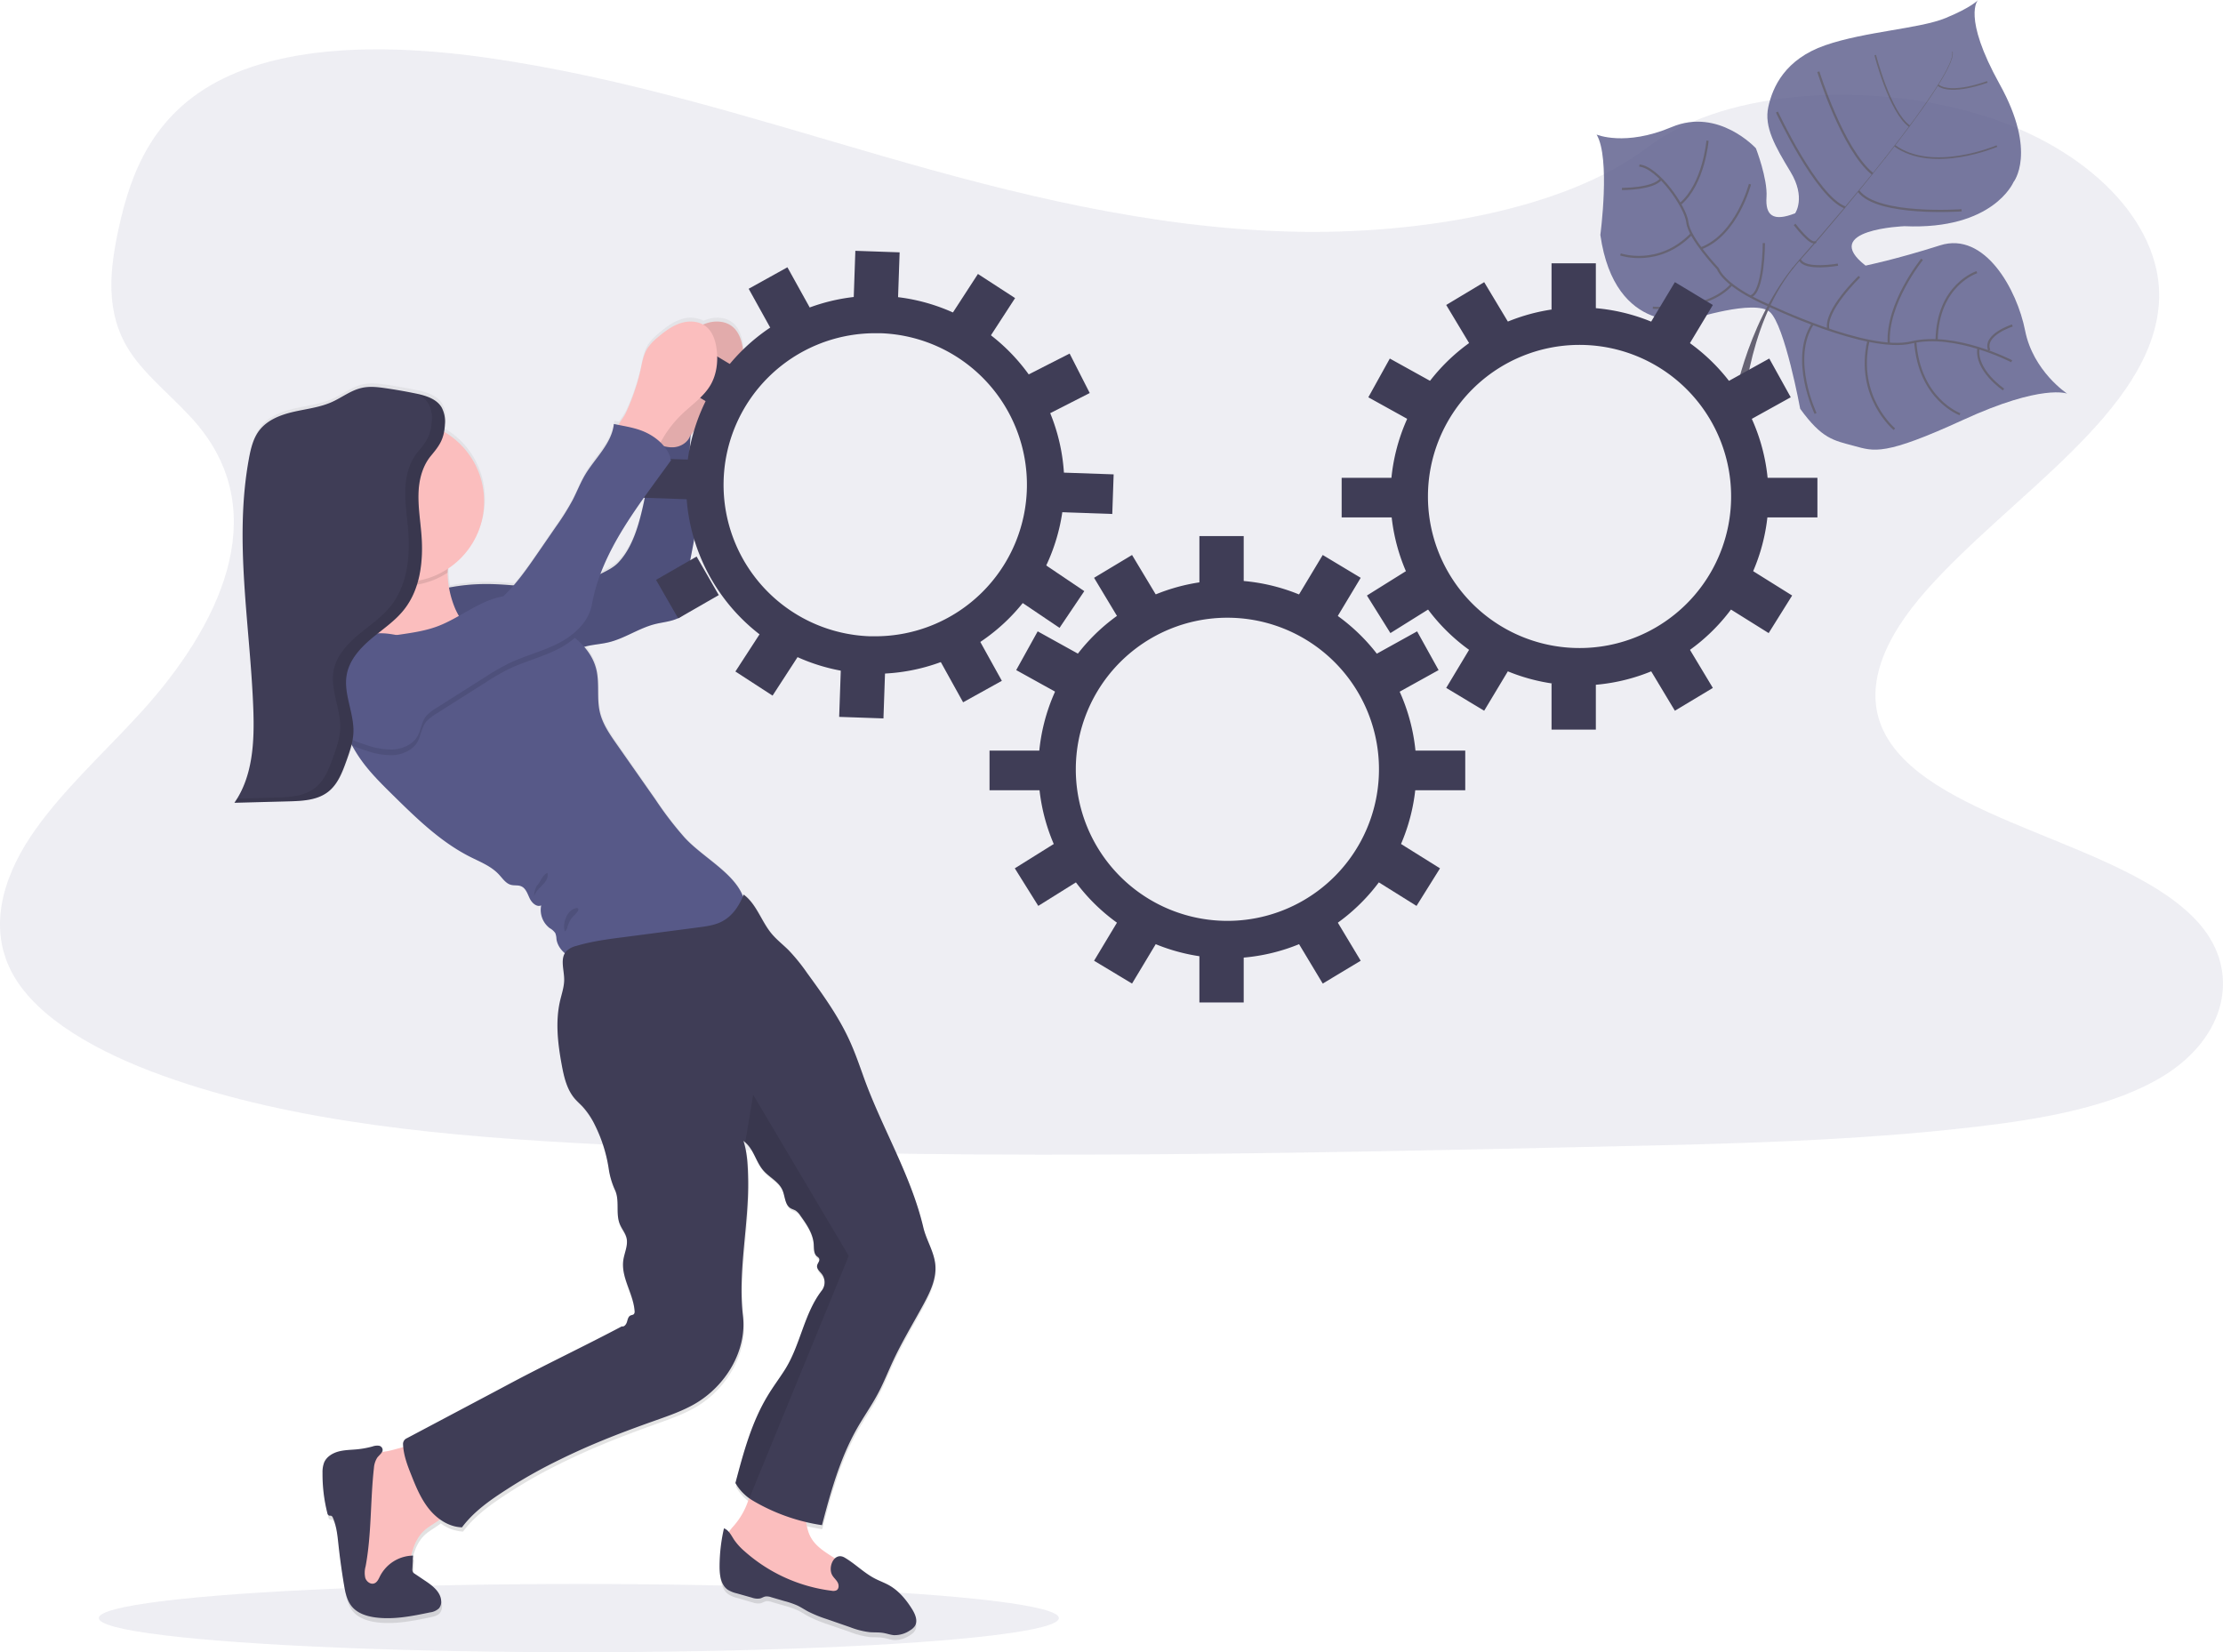<svg xmlns="http://www.w3.org/2000/svg" width="1009.54" height="750.39" data-name="Layer 1"><defs><linearGradient id="a" x1="361.1" x2="361.1" y1="819.7" y2="219" gradientUnits="userSpaceOnUse"><stop offset="0" stop-color="gray" stop-opacity=".25"/><stop offset=".54" stop-color="gray" stop-opacity=".12"/><stop offset="1" stop-color="gray" stop-opacity=".1"/></linearGradient></defs><path fill="#575988" d="M586.55 105.2c-64.72-1.67-126.36-17.19-185.22-34.17S284.17 35.2 221 26.2c-40.63-5.79-87.1-6.61-119.83 9.58C69.66 51.34 59.48 78.2 54.01 103.2c-4.12 18.77-6.54 38.52 4.74 56.09 7.84 12.2 21.74 22.45 31.36 34.14 33.47 40.66 9.81 90.79-26.45 130.49-17 18.62-36.75 36.38-49.88 56.21s-19.2 42.53-7.71 62.76c11.38 20 38.51 35.09 67.9 45.68 59.69 21.51 130 27.66 198.61 31.15 151.83 7.72 304.46 4.37 456.69 1 56.34-1.24 112.92-2.49 168.34-9 30.78-3.59 62.55-9.3 84.9-23.07 28.36-17.48 35.39-47.08 16.38-69-31.88-36.77-120-45.91-142.31-85.37-12.26-21.72.33-45.91 18.16-66.06 38.24-43.21 102.33-81.12 105.7-130.52 2.32-33.92-28.49-67.9-76.13-83.95-49.93-16.82-119.18-14.71-156 13.14-37.95 28.71-104.61 39.75-161.76 38.31z" opacity=".1"/><g opacity=".8"><path fill="#575988" d="M938.77 178.78s-11.28-4.58-47.16 11.88-40.36 14.37-49.65 11.85-14.47-3.11-24.43-16.85c0 0-7-38.07-13.82-44s-35.68 3.37-35.68 3.37-34.62 7.96-41.26-38.33c0 0 4.68-34.88-1.7-45.59 0 0 12.88 5.55 34.12-3.41s38.24 9.66 38.24 9.66 5.36 13.87 4.8 22.13 2.83 11.38 13 7.38c0 0 5-7.08-2.07-18.78s-12.08-20.42-10.11-29.51 7.62-21.68 25.79-28 42.86-7.5 54.71-12.38S898.26.05 898.26.05s-7.29 7.31 9.89 38.27 6.23 44.41 6.23 44.41-9.14 21.78-49.48 20c0 0-38.87 1.42-17.68 17.9 0 0 13.57-2.76 33.87-9.21s34.93 20.17 38.57 38.69 19.11 28.67 19.11 28.67z"/><path fill="#444053" d="m886.53 23.49.21-.06c1.56 5.91-15.81 29.65-30.66 48.53l-.17-.13c20.94-26.63 31.86-43.8 30.62-48.34z"/><path fill="#444053" d="m856.21 71.44.09.24c-11.86 15.08-26.78 33.08-38.72 46.41-1.14 1.27-2.27 2.6-3.35 4l-.35-.27c1.1-1.37 2.23-2.71 3.37-4 11.94-13.35 27.11-31.31 38.96-46.38z"/><path fill="#444053" d="m814.17 121.42.24.4c-21.73 27.13-23.17 69.25-23.22 69.62l-4.58-5.24c.05-.42 5.68-37.47 27.56-64.78z"/><path fill="none" stroke="#444053" stroke-miterlimit="10" d="M913.58 164.07s-25.62-13.32-45.59-8.54-64.92-16.9-64.92-16.9-19.09-7.75-22.93-16.59c0 0-13.09-13.85-13.84-21s-13.53-25.19-21.81-25.84m165.38 101.69s-12.9-8.69-11.4-18.83m-8.39 30.06s-18.46-6.7-20.31-33m-9.47 39.8s-17.64-14.63-11.78-40.2m-24.01 33.05s-11.74-24.63-1.29-40.65m90.66.71s-13.35 4.24-10.48 11.26m-5.63-35.48s-17.86 5.66-18.28 30.93m-6.62-36.76s-16.25 20.06-15.1 38.29m-13.36-30.42s-16.15 15.43-14.09 24m4.35-29.45s-15.14 2.71-17.25-2.26M815 101.92s7.65 10.13 9.62 7.86m66.2-14.27s-38.16 2.77-46.79-8.73m-37.06-35.9s17.91 38.43 30.91 43.33m-12.11-61.64s11 35.35 24.62 46.39"/><path fill="none" stroke="#444053" stroke-miterlimit="10" stroke-width=".75" d="M906.88 66.34s-29 12.45-46.44-.15m-8.83-41.16s6.63 26 15.56 32.27m35.33-20.1s-16.31 6.17-22.4 1.44"/><path fill="none" stroke="#444053" stroke-miterlimit="10" d="M801.03 110.41s0 22.65-6.17 24.26m-44.25 5.09s24.5 2.1 35.79-10.54m8.31-45.57s-5.92 23-22.27 29.16m-36.52 2.75s17.34 6 32.25-9.32m7.27-42.34s-1.64 19.51-12.25 28.64m-26.61-6.71s14.39.09 17.76-4.59"/></g><ellipse cx="262.87" cy="734.89" fill="#575988" opacity=".1" rx="218" ry="15.5"/><path fill="url(#a)" d="M484.39 725.3c3-5.39 6.59-10.47 9.49-15.93 2.65-5 4.72-10.3 7.11-15.44 4.09-8.8 9.13-17.12 13.72-25.68 3-5.61 5.9-11.72 5.32-18.06-.55-6-4.07-11.2-5.43-17-5.54-23.81-18.87-45.67-27-68.7-2.08-5.84-4.1-11.72-6.7-17.36-5-10.85-12-20.6-19-30.27a85.48 85.48 0 0 0-8.4-10.44c-2.51-2.51-5.33-4.72-7.61-7.44-4.7-5.6-6.9-13.66-12.78-18-.1.26-.21.51-.32.77-4.21-10.75-18.33-17.84-26.52-26.75a157.44 157.44 0 0 1-13.13-17.25l-17.83-25.77c-3.07-4.44-6.2-9-7.44-14.29-1.52-6.38-.11-13.18-1.61-19.56a24.67 24.67 0 0 0-5.45-10.36c.17-.05.35-.12.53-.16 3.4-.91 7-1.07 10.37-1.88 7.35-1.75 13.74-6.45 21.06-8.33 3.74-1 7.73-1.2 11.12-3a9.24 9.24 0 0 0 4.3-9.82c-2.37-12.55 4.25-25.27 3.13-38-.3-3.52-1.2-6.95-1.78-10.44-1.35-8.1-1.1-16.4-.62-24.62a52 52 0 0 1 8.15-10.13c4.5-4.34 9.87-8 13-13.43 2.73-4.81 3.39-10.62 2.7-16.12-.49-4-1.85-8.21-5-10.64s-7.67-2.61-11.48-1.34c-.53.17-1.05.38-1.56.6a13.11 13.11 0 0 0-10.34-.6c-3.8 1.26-7.06 3.77-10.12 6.38a23.13 23.13 0 0 0-4.72 5c-1.93 3-2.49 6.7-3.22 10.23a100 100 0 0 1-6.75 19.79c-.54 1.12-2 3.13-3.18 5.05l-2.14-.44c-.93 8.91-8.39 15.45-12.93 23.15-2.21 3.74-3.76 7.83-5.75 11.7a113.41 113.41 0 0 1-7.59 12.17q-4.05 6-8.11 11.89a169 169 0 0 1-11 14.88c-3.67-.3-7.34-.57-11-.63a89.29 89.29 0 0 0-18.31 1.63 51 51 0 0 1-.65-6.41v-.39c0-.52.06-1.14.13-1.81a37 37 0 0 0-1.77-62.6 26.91 26.91 0 0 0 .38-3.4v-2c0-.34 0-.68-.07-1a13.22 13.22 0 0 0-.34-2c-.08-.32-.17-.64-.28-1a9.45 9.45 0 0 0-.83-1.8.86.86 0 0 0-.07-.1c-.13-.21-.26-.42-.41-.62s-.13-.16-.19-.24a4.78 4.78 0 0 0-.34-.42l-.25-.26c-.11-.12-.22-.24-.34-.35l-.28-.25-.35-.31-.32-.24-.36-.27-.35-.23-.36-.23c-.12-.08-.25-.15-.38-.22l-.37-.21-.4-.2-.37-.18-.44-.19-.36-.16-.48-.18-.34-.13-.52-.18-.31-.1-.57-.18-.27-.08-.62-.17-.24-.07-.65-.16-.19-.05-.72-.16h-.12l-1.06-.23q-6.57-1.35-13.22-2.33c-3.63-.54-7.35-1-10.93-.19-4.94 1.1-9.06 4.44-13.68 6.51-5.46 2.46-11.52 3.11-17.34 4.46s-11.81 3.66-15.46 8.43c-2.78 3.64-3.89 8.27-4.72 12.78-6.92 37.64.54 76.25 1.95 114.51.55 14.89-.12 30.81-8.56 43l24.58-.65c1.18 0 2.37-.07 3.57-.14s2.4-.16 3.58-.3a23.68 23.68 0 0 0 8.91-2.67 15.37 15.37 0 0 0 3.47-2.7c3.34-3.44 5.12-8.25 6.75-12.85.55-1.55 1.1-3.12 1.59-4.7.2-.66.39-1.32.56-2l.08-.32.28.13c1 1.88 2.13 3.72 3.33 5.5 4.29 6.32 9.73 11.72 15.13 17.09 10.73 10.65 21.7 21.49 35.15 28.33 4.54 2.29 9.45 4.22 12.91 8 1.7 1.83 3.17 4.18 5.58 4.81 1.5.39 3.15 0 4.58.64 2.1.88 2.87 3.41 3.84 5.49s3.16 4.2 5.24 3.25a10.51 10.51 0 0 0 3.92 10.43 7.66 7.66 0 0 1 2.54 2.28 8.29 8.29 0 0 1 .52 2.68 10.59 10.59 0 0 0 3.79 6.49c-1.95 3.23-.39 7.86-.34 11.89 0 3.38-1.11 6.64-1.87 9.93-2.21 9.65-1 19.75.8 29.48 1 5.37 2.27 10.93 5.77 15.1 1.14 1.35 2.5 2.52 3.7 3.83a35.6 35.6 0 0 1 5.65 8.61 67.5 67.5 0 0 1 6.13 19.64 35.76 35.76 0 0 0 2.9 9.9c2.19 4.78.19 10.66 2.15 15.54.89 2.19 2.53 4.06 3.06 6.35.75 3.33-1 6.66-1.47 10.05-1.14 7.94 4.59 15.31 5.11 23.31a1.84 1.84 0 0 1-.28 1.35c-.39.44-1.06.43-1.59.68-1 .48-1.27 1.83-1.59 2.95s-1.22 2.39-2.33 2.05c-16.43 8.79-33.44 16.91-49.87 25.7l-7.5 4-40.11 21.43a2.9 2.9 0 0 0-1.61 2.62c0 .48.06 1 .1 1.45-2.81.7-5.51 1.54-7.43 1.89-.79.15-1.58.3-2.36.47a2.52 2.52 0 0 0 .36-1 2 2 0 0 0-1.77-2 6.41 6.41 0 0 0-2.89.38 42.15 42.15 0 0 1-7 1.29c-2.81.27-5.67.26-8.39 1s-5.4 2.39-6.5 5a12.13 12.13 0 0 0-.72 4.72 72.25 72.25 0 0 0 2.18 18.34 1.56 1.56 0 0 0 .73 1.17c.35.14.77 0 1.12.16a1.5 1.5 0 0 1 .65.82c1.68 3.82 2.07 8.08 2.52 12.24q1 9.25 2.53 18.45c.6 3.58 1.34 7.32 3.67 10.08 2.56 3 6.61 4.33 10.52 4.86 8.25 1.11 16.58-.56 24.72-2.27 1.52-.32 3.15-.71 4.17-1.89a4.71 4.71 0 0 0 1-3.33c-.19-4.11-3.93-7-7.33-9.31l-4.64-3.21a2 2 0 0 1-1-2.26l.3-6.07h-.9c1-4.28 2.61-8.39 5.76-11.33 2.17-2 5-3.4 7.27-5.22a18 18 0 0 0 10.11 3.71c6-8.08 14.45-13.58 22.9-19a224 224 0 0 1 21.25-11.86q8.86-4.38 18-8.21c8.6-3.62 17.36-6.85 26.13-10 5.85-2.1 11.75-4.17 17.14-7.27 14-8.09 23.89-24.24 22-40.41-2.38-20.4 2.71-41.66 2.37-62.2-.1-6-.32-12-2.14-17.75a9.48 9.48 0 0 1 1.19 1c3.64 3.4 4.52 8.8 8 12.68 2.71 3.05 6.83 5 8.47 8.72 1.25 2.85 1.07 6.7 3.68 8.34.74.47 1.62.67 2.36 1.13a7.9 7.9 0 0 1 2.19 2.37c2.77 3.95 5.64 8.18 5.94 13 .13 1.91-.05 4.12 1.35 5.41.4.37.91.64 1.12 1.14.44 1-.72 2.06-.92 3.17-.29 1.54 1.23 2.71 2.17 4a6.29 6.29 0 0 1 0 7.41c-8.2 10.65-9.68 25-16.85 36.39-2.48 3.93-5.24 7.65-7.64 11.63-7.38 12.22-11.11 26.26-14.73 40.09a22.15 22.15 0 0 0 6.15 6.86 34 34 0 0 1-6.85 12.65 31.84 31.84 0 0 0-2.26 2.83 5.5 5.5 0 0 0-2.23-1.68 79.23 79.23 0 0 0-2 17.5c0 3.88.53 8.31 3.68 10.55a13.05 13.05 0 0 0 4.09 1.69l6.86 2a7.17 7.17 0 0 0 3.79.37c.81-.23 1.53-.73 2.36-.89a5.79 5.79 0 0 1 2.66.35l5.93 1.73a39.2 39.2 0 0 1 5.86 2.07c1.69.81 3.25 1.86 4.91 2.76a59.33 59.33 0 0 0 8.57 3.52l10.22 3.52a37.19 37.19 0 0 0 8.86 2.3c2.1.18 4.23 0 6.3.36 1.58.27 3.11.84 4.7 1a12.32 12.32 0 0 0 7.4-2.2 6.61 6.61 0 0 0 2.14-1.93c1.5-2.34.21-5.43-1.25-7.79-2.71-4.38-6.1-8.48-10.57-11-1.81-1-3.77-1.74-5.64-2.66-5.32-2.6-9.33-6.94-14.36-9.91a3.41 3.41 0 0 0-4.31.29c-4.18-2.71-8.7-5.36-11-9.77a22 22 0 0 1-2-6.75c2.35.56 4.72 1 7.11 1.39 3.89-15.08 8.14-30.43 15.75-44.03zm-96.07-426.49c-.2 1.13-.42 2.25-.66 3.37-2 9.39-4.86 19.91-11.4 26.9a25 25 0 0 1-7.38 4.87l-.73.36c4.71-12.58 12.21-24.24 20.17-35.5z" transform="translate(-95.23 -74.8)"/><path fill="#fbbebe" d="M302.77 168.31c.74-3.49 1.3-7.15 3.23-10.16a23.21 23.21 0 0 1 4.73-5c3.06-2.59 6.33-5.08 10.14-6.34s8.29-1.09 11.49 1.33 4.55 6.59 5.05 10.57c.68 5.47 0 11.23-2.71 16-3.1 5.41-8.48 9-13 13.34a51.62 51.62 0 0 0-8.47 10.56 30.09 30.09 0 0 1-3.86 5.64 7.33 7.33 0 0 1-6.13 2.45c-1.93-.31-3.5-1.65-5-2.93-1.85-1.62-6.83-4.51-7-7.08-.12-2.08 3.77-6.8 4.72-8.75a98.52 98.52 0 0 0 6.81-19.63z"/><path d="M302.77 168.31c.74-3.49 1.3-7.15 3.23-10.16a23.21 23.21 0 0 1 4.73-5c3.06-2.59 6.33-5.08 10.14-6.34s8.29-1.09 11.49 1.33 4.55 6.59 5.05 10.57c.68 5.47 0 11.23-2.71 16-3.1 5.41-8.48 9-13 13.34a51.62 51.62 0 0 0-8.47 10.56 30.09 30.09 0 0 1-3.86 5.64 7.33 7.33 0 0 1-6.13 2.45c-1.93-.31-3.5-1.65-5-2.93-1.85-1.62-6.83-4.51-7-7.08-.12-2.08 3.77-6.8 4.72-8.75a98.52 98.52 0 0 0 6.81-19.63z" opacity=".1"/><path fill="#575988" d="M197.77 268.26a89.71 89.71 0 0 1 24.57-3c13.83.2 28.07 3.55 41.24-.69a71.54 71.54 0 0 0 9.89-4.29c2.65-1.32 5.35-2.68 7.38-4.84 6.55-6.94 9.37-17.39 11.42-26.72s2.58-18.91 3.11-28.44c3.41 1.59 7 3.16 10.78 2.84s7.55-3.2 7.53-7c-.56 8.83-1 17.77.49 26.49.58 3.46 1.48 6.87 1.79 10.37 1.12 12.64-5.51 25.27-3.14 37.74a9.15 9.15 0 0 1-4.3 9.75c-3.4 1.83-7.4 2.06-11.14 3-7.33 1.87-13.73 6.53-21.09 8.27-3.43.81-7 1-10.38 1.87-4.86 1.28-9.27 4.06-14.22 4.94-3.71.66-7.53.21-11.28.53-3.26.27-6.46 1.13-9.73 1.21-8 .2-15.57-4.33-20.89-10.34s-8.69-14.41-12.03-21.69z"/><path d="M197.77 268.26a89.71 89.71 0 0 1 24.57-3c13.83.2 28.07 3.55 41.24-.69a71.54 71.54 0 0 0 9.89-4.29c2.65-1.32 5.35-2.68 7.38-4.84 6.55-6.94 9.37-17.39 11.42-26.72s2.58-18.91 3.11-28.44c3.41 1.59 7 3.16 10.78 2.84s7.55-3.2 7.53-7c-.56 8.83-1 17.77.49 26.49.58 3.46 1.48 6.87 1.79 10.37 1.12 12.64-5.51 25.27-3.14 37.74a9.15 9.15 0 0 1-4.3 9.75c-3.4 1.83-7.4 2.06-11.14 3-7.33 1.87-13.73 6.53-21.09 8.27-3.43.81-7 1-10.38 1.87-4.86 1.28-9.27 4.06-14.22 4.94-3.71.66-7.53.21-11.28.53-3.26.27-6.46 1.13-9.73 1.21-8 .2-15.57-4.33-20.89-10.34s-8.69-14.41-12.03-21.69z" opacity=".1"/><path fill="#3f3d56" d="M557.4 280.55a68.84 68.84 0 1 1-68.84 68.83 68.84 68.84 0 0 1 68.84-68.83m0-17a85.84 85.84 0 1 0 85.84 85.83 85.93 85.93 0 0 0-85.84-85.83z"/><path fill="#3f3d56" d="M544.69 243.47h20.12v21.18h-20.12zm56.007 8.591 17.246 10.363-10.908 18.155-17.246-10.363zm42.86 34.683 9.754 17.598-18.524 10.268-9.754-17.598zm10.398 107.632-10.662 17.063-17.962-11.224 10.662-17.063zm-164.181-97.37-9.755 17.597-18.524-10.268 9.754-17.597zm-10.959 86.139 10.662 17.062-17.961 11.224-10.662-17.063zm46.192-112.93-17.246 10.362-10.909-18.155L514.1 252.06zM544.69 434.11h20.12v21.18h-20.12zm45.101-5.561 17.247-10.363 10.908 18.155-17.246 10.363zm-75.69 18.156-17.246-10.362 10.909-18.155 17.246 10.362zM449.38 340.91h24.36v18h-24.36zm216.04 18h-24.36v-18h24.36zm51.9-202.27a68.84 68.84 0 1 1-68.84 68.83 68.84 68.84 0 0 1 68.84-68.83m0-17a85.84 85.84 0 1 0 85.84 85.83 85.93 85.93 0 0 0-85.84-85.83z"/><path fill="#3f3d56" d="M704.61 119.57h20.12v21.18h-20.12zm56.014 8.575 17.246 10.362-10.909 18.155-17.246-10.363zm42.858 34.685 9.754 17.598-18.524 10.268-9.755-17.597zm10.39 107.638-10.662 17.063-17.962-11.224 10.662-17.063zm-164.185-97.36-9.754 17.597-18.525-10.268 9.755-17.598zm-10.955 86.134 10.662 17.063-17.962 11.224-10.662-17.063zm46.195-112.941-17.246 10.363-10.909-18.155 17.247-10.363zM704.61 310.2h20.12v21.18h-20.12zm45.101-5.558 17.246-10.362 10.909 18.155-17.246 10.362zm-75.696 18.15-17.246-10.363 10.908-18.155 17.246 10.363zM609.29 217h24.36v18h-24.36zm216.06 18h-24.36v-18h24.36zm-427.91-83.66h2.43a68.84 68.84 0 0 1-2.34 137.64h-2.44a68.84 68.84 0 0 1 2.35-137.64m0-17a85.84 85.84 0 0 0-2.94 171.63c1 0 2 .05 3 .05a85.84 85.84 0 0 0 2.93-171.63c-1 0-2-.05-3-.05z"/><path fill="#3f3d56" d="m388.444 113.909 20.108.699-.736 21.167-20.107-.699zm55.668 10.516 16.876 10.955-11.533 17.765-16.876-10.955zm41.636 36.149 9.137 17.925-18.87 9.619-9.137-17.925zm6.667 107.9-11.248 16.682-17.56-11.84 11.247-16.683zM331.698 165.482l-10.36 17.248-18.157-10.906 10.36-17.248zm-15.343 87.284 10.06 17.504-18.427 10.59-10.06-17.504zm51.509-112.851-17.595 9.757-10.272-18.522 17.596-9.758zm13.969 164.5 20.107.698-.735 21.167-20.108-.698zm45.277-3.976 17.596-9.757 10.271 18.522-17.596 9.758zm-76.262 15.494-16.876-10.955 11.532-17.765 16.876 10.955zm-61.033-107.964 24.345.846-.625 17.989-24.346-.846zm215.307 25.464-24.345-.846.625-17.99 24.345.847z"/><path fill="#fbbebe" d="M175.77 659.11a20.66 20.66 0 0 0-7.09 2.21c-3 1.83-4.85 5.06-6.17 8.32-3.31 8.18-4 17.16-4.14 26-.12 7.12.12 14.41 2.67 21.05a13.3 13.3 0 0 0 3.53 5.51 12.56 12.56 0 0 0 4.83 2.34c3.8 1 8.21 1 11.32-1.4 3.46-2.71 4.33-7.48 5.06-11.81 1-5.84 2.39-12 6.73-16.07 3.22-3 7.83-4.5 10.17-8.22 2.79-4.42 1.32-10.19-.46-15.11-1.55-4.26-3.82-12.91-8.28-15.09s-13.53 1.43-18.17 2.27zm164.47 20.95a33.45 33.45 0 0 1-7 12.91c-2 2.28-4.45 5.05-3.4 7.88a7.05 7.05 0 0 0 1.86 2.49c14.66 14.35 35.17 21.33 55.52 23.87a1.91 1.91 0 0 0 1 0c.6-.27.74-1 .82-1.67a21.13 21.13 0 0 0 0-6.4c-1-5-5.35-8.47-9.61-11.21s-8.92-5.4-11.3-9.87c-3-5.56-1.71-12.8-5.24-18-2.86-4.23-8.17-6-13.21-6.83-1.75-.27-5.47-2.19-7-1.3-1.56.9-1.91 6.39-2.44 8.13z"/><path fill="#3f3d56" d="M173.77 658.59a2 2 0 0 0-1.77-2 6.4 6.4 0 0 0-2.89.37 42.25 42.25 0 0 1-7 1.28c-2.81.27-5.68.26-8.41 1s-5.4 2.37-6.51 5a12.39 12.39 0 0 0-.72 4.69 71.64 71.64 0 0 0 2.18 18.21 1.58 1.58 0 0 0 .74 1.17c.35.14.77 0 1.12.16a1.48 1.48 0 0 1 .65.81c1.69 3.8 2.08 8 2.53 12.16q1 9.19 2.53 18.32c.6 3.55 1.34 7.28 3.68 10 2.56 3 6.62 4.29 10.53 4.82 8.26 1.1 16.6-.56 24.76-2.26a7.22 7.22 0 0 0 4.17-1.87 4.66 4.66 0 0 0 1-3.31c-.19-4.08-3.94-7-7.34-9.24l-4.68-3.15a2.43 2.43 0 0 1-.82-.74 2.64 2.64 0 0 1-.23-1.5l.3-6a17.18 17.18 0 0 0-15 9.31c-.65 1.29-1.26 2.8-2.61 3.3-1.67.63-3.53-.78-4.09-2.47a10.76 10.76 0 0 1 .15-5.28c2.74-14.68 2.1-29.77 3.77-44.61a10.16 10.16 0 0 1 1.49-4.7c.81-1.12 2.32-2.1 2.47-3.47zm204.24 56.92c.69 1.14 1.76 2 2.4 3.18s.63 2.9-.52 3.57a3.52 3.52 0 0 1-2.16.22 73.1 73.1 0 0 1-39.53-17.88 27.71 27.71 0 0 1-4.84-5.31c-1.29-2-2.38-4.35-4.58-5.17a78.17 78.17 0 0 0-2 17.38c0 3.85.53 8.25 3.68 10.48a13.17 13.17 0 0 0 4.1 1.67l6.87 1.94a7.31 7.31 0 0 0 3.8.37c.81-.22 1.53-.73 2.36-.88a5.84 5.84 0 0 1 2.67.34l5.93 1.73a39.24 39.24 0 0 1 5.87 2c1.69.8 3.26 1.85 4.91 2.74a58.76 58.76 0 0 0 8.59 3.49L386 739a36.83 36.83 0 0 0 8.88 2.28c2.1.18 4.23 0 6.31.36 1.58.27 3.11.84 4.71 1a12.45 12.45 0 0 0 7.4-2.19 6.69 6.69 0 0 0 2.15-1.91c1.5-2.33.21-5.4-1.26-7.75-2.71-4.34-6.1-8.41-10.58-10.89-1.82-1-3.78-1.74-5.65-2.65-5.32-2.58-9.35-6.89-14.38-9.84-4.75-2.76-7.81 4.43-5.57 8.1z"/><path fill="#fbbebe" d="M231.38 295.2a43.25 43.25 0 0 1-18.46 7.18 74.46 74.46 0 0 1-10.45.56 265.8 265.8 0 0 1-43.46-3.63c5.72-6.3 11.5-13 13.66-21.26a34.92 34.92 0 0 0 .65-13.32 99.7 99.7 0 0 0-4.06-16.77 116.2 116.2 0 0 0 18.37-.47c3.48-.35 12-3.52 15-1.12 2.81 2.23.69 10.12.64 13.76v.39a44.28 44.28 0 0 0 3.51 16.06c4.4 9.84 13.81 17.92 24.6 18.62z"/><path d="M203.31 260.08a36.68 36.68 0 0 1-30 4.6 99.7 99.7 0 0 0-4.06-16.77 116.2 116.2 0 0 0 18.37-.47c3.48-.35 12-3.52 15-1.12 2.86 2.23.74 10.12.69 13.76z" opacity=".1"/><circle cx="183.27" cy="227.74" r="36.6" fill="#fbbebe"/><path fill="#575988" d="M338.56 412.94a17 17 0 0 1-8.25 14.69 32.6 32.6 0 0 1-9 3.15c-16.74 4-33.89 7.29-51.08 6.31-3.72-.21-7.5-.65-10.84-2.28s-6.19-4.68-6.69-8.36a7.92 7.92 0 0 0-.53-2.66 7.5 7.5 0 0 0-2.54-2.26 10.41 10.41 0 0 1-3.86-10.33c-2.09.93-4.27-1.17-5.25-3.24s-1.75-4.57-3.85-5.44c-1.43-.61-3.08-.25-4.59-.64-2.41-.62-3.88-3-5.58-4.78-3.47-3.71-8.39-5.63-12.93-7.91-13.47-6.79-24.45-17.55-35.2-28.13-5.41-5.33-10.86-10.7-15.15-17-1.21-1.77-2.3-3.59-3.33-5.46a153.52 153.52 0 0 1-8.44-19.31c-1.36-3.54-2.74-7.28-2.18-11 .05-.34.12-.68.2-1a21.05 21.05 0 0 1 3.32-6.71c3.72-5.47 8.6-10.65 15-12.33s12.79.35 19.29 1.73a49.15 49.15 0 0 0 6.55 1c6.89.49 13.71-1.36 20.37-3.2l7.26-2c3.64-1 5.46-5.4 9.14-6.17a12.83 12.83 0 0 1 4.93.25c7.47 1.42 15 3.25 21.57 7.05a35.54 35.54 0 0 1 4.19 2.85c4.68 3.7 8.38 8.63 9.74 14.39 1.5 6.33.09 13.09 1.61 19.42 1.24 5.23 4.38 9.79 7.46 14.2l17.87 25.52a158.57 158.57 0 0 0 13.15 17.14c9.58 10.43 27.4 18.32 27.64 32.51z"/><path fill="#fbbebe" d="M290.84 168.31c.74-3.49 1.29-7.15 3.22-10.16a23.21 23.21 0 0 1 4.73-5c3.07-2.59 6.33-5.08 10.14-6.34s8.29-1.09 11.49 1.33 4.55 6.59 5.05 10.57c.68 5.47 0 11.23-2.71 16-3.1 5.41-8.48 9-13 13.34a52 52 0 0 0-8.47 10.56 30.09 30.09 0 0 1-3.86 5.64 7.33 7.33 0 0 1-6.13 2.45c-1.92-.31-3.5-1.65-5-2.93-1.85-1.62-6.84-4.51-7-7.08-.12-2.08 3.77-6.8 4.72-8.75a99.19 99.19 0 0 0 6.82-19.63z"/><path fill="#3f3d56" d="M419.47 592.27c-4.6 8.49-9.64 16.76-13.74 25.5-2.39 5.11-4.46 10.37-7.12 15.34-2.9 5.42-6.47 10.46-9.5 15.82-7.63 13.51-11.88 28.75-15.81 43.76a87.17 87.17 0 0 1-31.16-11c-.65-.38-1.27-.78-1.87-1.21a22.24 22.24 0 0 1-6.29-6.93c3.63-13.73 7.36-27.69 14.75-39.82 2.41-4 5.17-7.65 7.65-11.55 7.19-11.3 8.67-25.56 16.88-36.14a6.21 6.21 0 0 0 0-7.36c-.95-1.23-2.46-2.4-2.18-3.92.21-1.11 1.37-2.11.92-3.15-.21-.5-.72-.77-1.12-1.13-1.4-1.29-1.22-3.49-1.34-5.38-.31-4.79-3.18-9-6-12.91a8 8 0 0 0-2.19-2.36c-.74-.45-1.62-.65-2.36-1.11-2.62-1.64-2.43-5.46-3.69-8.29-1.64-3.73-5.77-5.63-8.48-8.66-3.45-3.85-4.33-9.22-8-12.59a10 10 0 0 0-1.19-1c1.82 5.65 2 11.68 2.13 17.63.35 20.39-4.75 41.5-2.36 61.76 1.88 16.07-8 32.11-22.05 40.14-5.4 3.08-11.3 5.14-17.16 7.23-8.79 3.11-17.55 6.32-26.17 9.92q-9.14 3.78-18 8.15a227.43 227.43 0 0 0-21.29 11.78c-8.46 5.38-16.92 10.85-22.93 18.88-5.81-.16-11.13-3.65-14.81-8.15s-6-10-8.11-15.36c-1.87-4.65-3.71-9.45-3.85-14.46a2.86 2.86 0 0 1 1.74-2.5l40.17-21.29 7.51-4c16.45-8.73 33.49-16.8 49.94-25.52 1.11.33 2-.93 2.33-2s.56-2.45 1.6-2.93c.52-.25 1.2-.24 1.59-.68a1.9 1.9 0 0 0 .28-1.33c-.53-8-6.27-15.27-5.12-23.16.49-3.36 2.22-6.67 1.47-10-.53-2.29-2.17-4.14-3.06-6.31-2-4.85 0-10.69-2.16-15.44a35.7 35.7 0 0 1-2.9-9.84 66.83 66.83 0 0 0-6.14-19.5 35.55 35.55 0 0 0-5.65-8.55c-1.21-1.3-2.57-2.46-3.72-3.81-3.49-4.14-4.78-9.66-5.77-15-1.8-9.67-3-19.7-.8-29.28.76-3.27 1.92-6.51 1.87-9.86-.05-4.43-2-9.6 1.08-12.8a9.94 9.94 0 0 1 4.5-2.31c7.08-2.11 14.45-3.07 21.78-4l33.55-4.39c3.84-.51 7.77-1 11.16-2.91 4.55-2.51 7.57-7.16 9.42-12 5.89 4.3 8.09 12.31 12.79 17.86 2.29 2.71 5.12 4.9 7.63 7.39a85.62 85.62 0 0 1 8.41 10.37c7 9.61 14 19.29 19 30.07 2.61 5.6 4.63 11.44 6.71 17.25 8.19 22.87 21.54 44.58 27.08 68.22 1.36 5.78 4.89 11 5.44 16.91.62 6.27-2.28 12.33-5.29 17.91z"/><path d="M243.77 402.33a10.3 10.3 0 0 0-1.24 4.95c.75-3.7 5.84-5.75 6.17-9.41.15-1.69-.16-1.61-1.2-.72-1.58 1.37-2.27 3.73-3.73 5.18zm15.51 11.24a7.63 7.63 0 0 0-2.32 3.43 8.7 8.7 0 0 0-.47 6c.75-.35 1-1.27 1.23-2.07a14.44 14.44 0 0 1 1.59-3.54c.6-1 3.37-3.23 3.36-4.28-.03-1.61-2.65-.11-3.39.46zm1.79-123.88a37.74 37.74 0 0 1-7.72 5.14c-7.25 3.67-15.28 5.61-22.58 9.17a111.8 111.8 0 0 0-10.48 6.11l-21.7 13.75a23.27 23.27 0 0 0-4.78 3.63c-2.61 2.78-2.6 7.67-5 10.65s-6.54 4.66-10.53 4.86a34.21 34.21 0 0 1-11.73-2 60.9 60.9 0 0 1-6.7-2.44 31.57 31.57 0 0 1-6.44-3.68c-3.87-2.92-7-7.17-7.58-12a23.7 23.7 0 0 1 1.29-9.78 37.53 37.53 0 0 1 2.31-5.93 23.86 23.86 0 0 1 1.84-3.12c5-7.06 13.77-10.37 22.26-12 4.46-.87 9-1.4 13.51-2.16a49.15 49.15 0 0 0 6.55 1c6.89.49 13.71-1.36 20.37-3.2l7.26-2c3.64-1 5.46-5.4 9.14-6.17a12.83 12.83 0 0 1 4.93.25c7.47 1.42 15 3.25 21.57 7.05a35.54 35.54 0 0 1 4.21 2.87z" opacity=".1"/><path fill="#575988" d="M278.77 192.55c-.93 8.85-8.4 15.35-13 23-2.21 3.71-3.76 7.78-5.75 11.62a115.18 115.18 0 0 1-7.6 12.1l-8.13 11.8c-4.78 6.94-9.61 13.94-15.72 19.75-10.65 1.81-19.58 9.72-29.68 13.56-8.08 3.07-16.89 3.49-25.37 5.14s-17.27 5-22.25 12a31.41 31.41 0 0 0-4.16 9 23.32 23.32 0 0 0-1.28 9.77c.61 4.82 3.7 9.06 7.57 12s8.5 4.68 13.14 6.12a34.45 34.45 0 0 0 11.73 2c4-.2 8.06-1.74 10.54-4.86s2.36-7.87 5-10.65a23.34 23.34 0 0 1 4.79-3.63l21.7-13.75a111.8 111.8 0 0 1 10.47-6.07c7.3-3.57 15.33-5.5 22.58-9.17s14-9.73 15.45-17.73c4.42-24.58 21.43-45.3 36-65.6-.48-.1-.33-1.19-.51-1.65-1.86-4.82-6-8.45-10.66-10.74s-9.86-2.93-14.86-4.01z"/><path fill="#3f3d56" d="M202.05 192.73a13.56 13.56 0 0 0-1.51-7.72c-2.41-4-7.46-5.41-12-6.35q-6.59-1.35-13.24-2.32c-3.64-.53-7.37-1-10.95-.18-5 1.09-9.07 4.4-13.7 6.46-5.47 2.44-11.53 3.08-17.37 4.43s-11.82 3.64-15.48 8.38c-2.78 3.6-3.89 8.2-4.72 12.68-6.93 37.39.53 75.74 1.95 113.74.55 14.79-.12 30.6-8.57 42.75l24.61-.65c6.3-.16 13.07-.49 18-4.38 4.36-3.42 6.42-8.93 8.29-14.15 1.47-4.11 2.95-8.3 3.14-12.66.39-8.93-4.68-17.7-3-26.49 1.23-6.56 6-11.86 11.11-16.17s10.79-8 14.92-13.28c7.38-9.33 8.79-22.08 7.87-33.93-.55-7.05-1.81-14.1-1.2-21.15.46-5.27 2.13-10.71 5.58-14.82 3.88-4.66 5.93-7.58 6.27-14.19z"/><path d="M200.54 185.01c-2.37-3.94-7.29-5.36-11.8-6.3a11.63 11.63 0 0 1 5.84 4.6 13.48 13.48 0 0 1 1.51 7.72c-.34 6.6-2.39 9.52-6.31 14.19-3.45 4.11-5.12 9.54-5.58 14.82-.61 7.05.65 14.1 1.2 21.15.92 11.85-.49 24.6-7.86 33.93-4.14 5.24-9.82 9-14.92 13.28s-9.89 9.61-11.12 16.17c-1.65 8.79 3.42 17.56 3 26.49-.19 4.36-1.68 8.55-3.15 12.66-1.86 5.22-3.93 10.72-8.29 14.14-5 3.89-11.73 4.23-18 4.39l-17.43.46c-.39.64-.79 1.28-1.22 1.89l24.61-.65c6.3-.16 13.07-.49 18-4.38 4.36-3.42 6.42-8.93 8.29-14.15 1.47-4.11 2.95-8.3 3.14-12.66.39-8.93-4.68-17.7-3-26.49 1.23-6.56 6-11.86 11.11-16.17s10.79-8 14.92-13.28c7.38-9.33 8.79-22.08 7.87-33.93-.55-7.05-1.81-14.1-1.2-21.15.46-5.27 2.13-10.71 5.58-14.82 3.92-4.66 6-7.58 6.31-14.19a13.56 13.56 0 0 0-1.5-7.72zm184.9 385.37-45.17 110.15a22.24 22.24 0 0 1-6.29-6.93c3.63-13.73 7.36-27.69 14.75-39.82 2.41-4 5.17-7.65 7.65-11.55 7.19-11.3 8.67-25.56 16.88-36.14a6.21 6.21 0 0 0 0-7.36c-.95-1.23-2.46-2.4-2.18-3.92.21-1.11 1.37-2.11.92-3.15-.21-.5-.72-.77-1.12-1.13-1.4-1.29-1.22-3.49-1.34-5.38-.31-4.79-3.18-9-6-12.91a8 8 0 0 0-2.19-2.36c-.74-.45-1.62-.65-2.36-1.11-2.62-1.64-2.43-5.46-3.69-8.29-1.64-3.73-5.77-5.63-8.48-8.66-3.45-3.85-4.33-9.22-8-12.59l-.31-.78 3.52-21.25z" opacity=".1"/></svg>